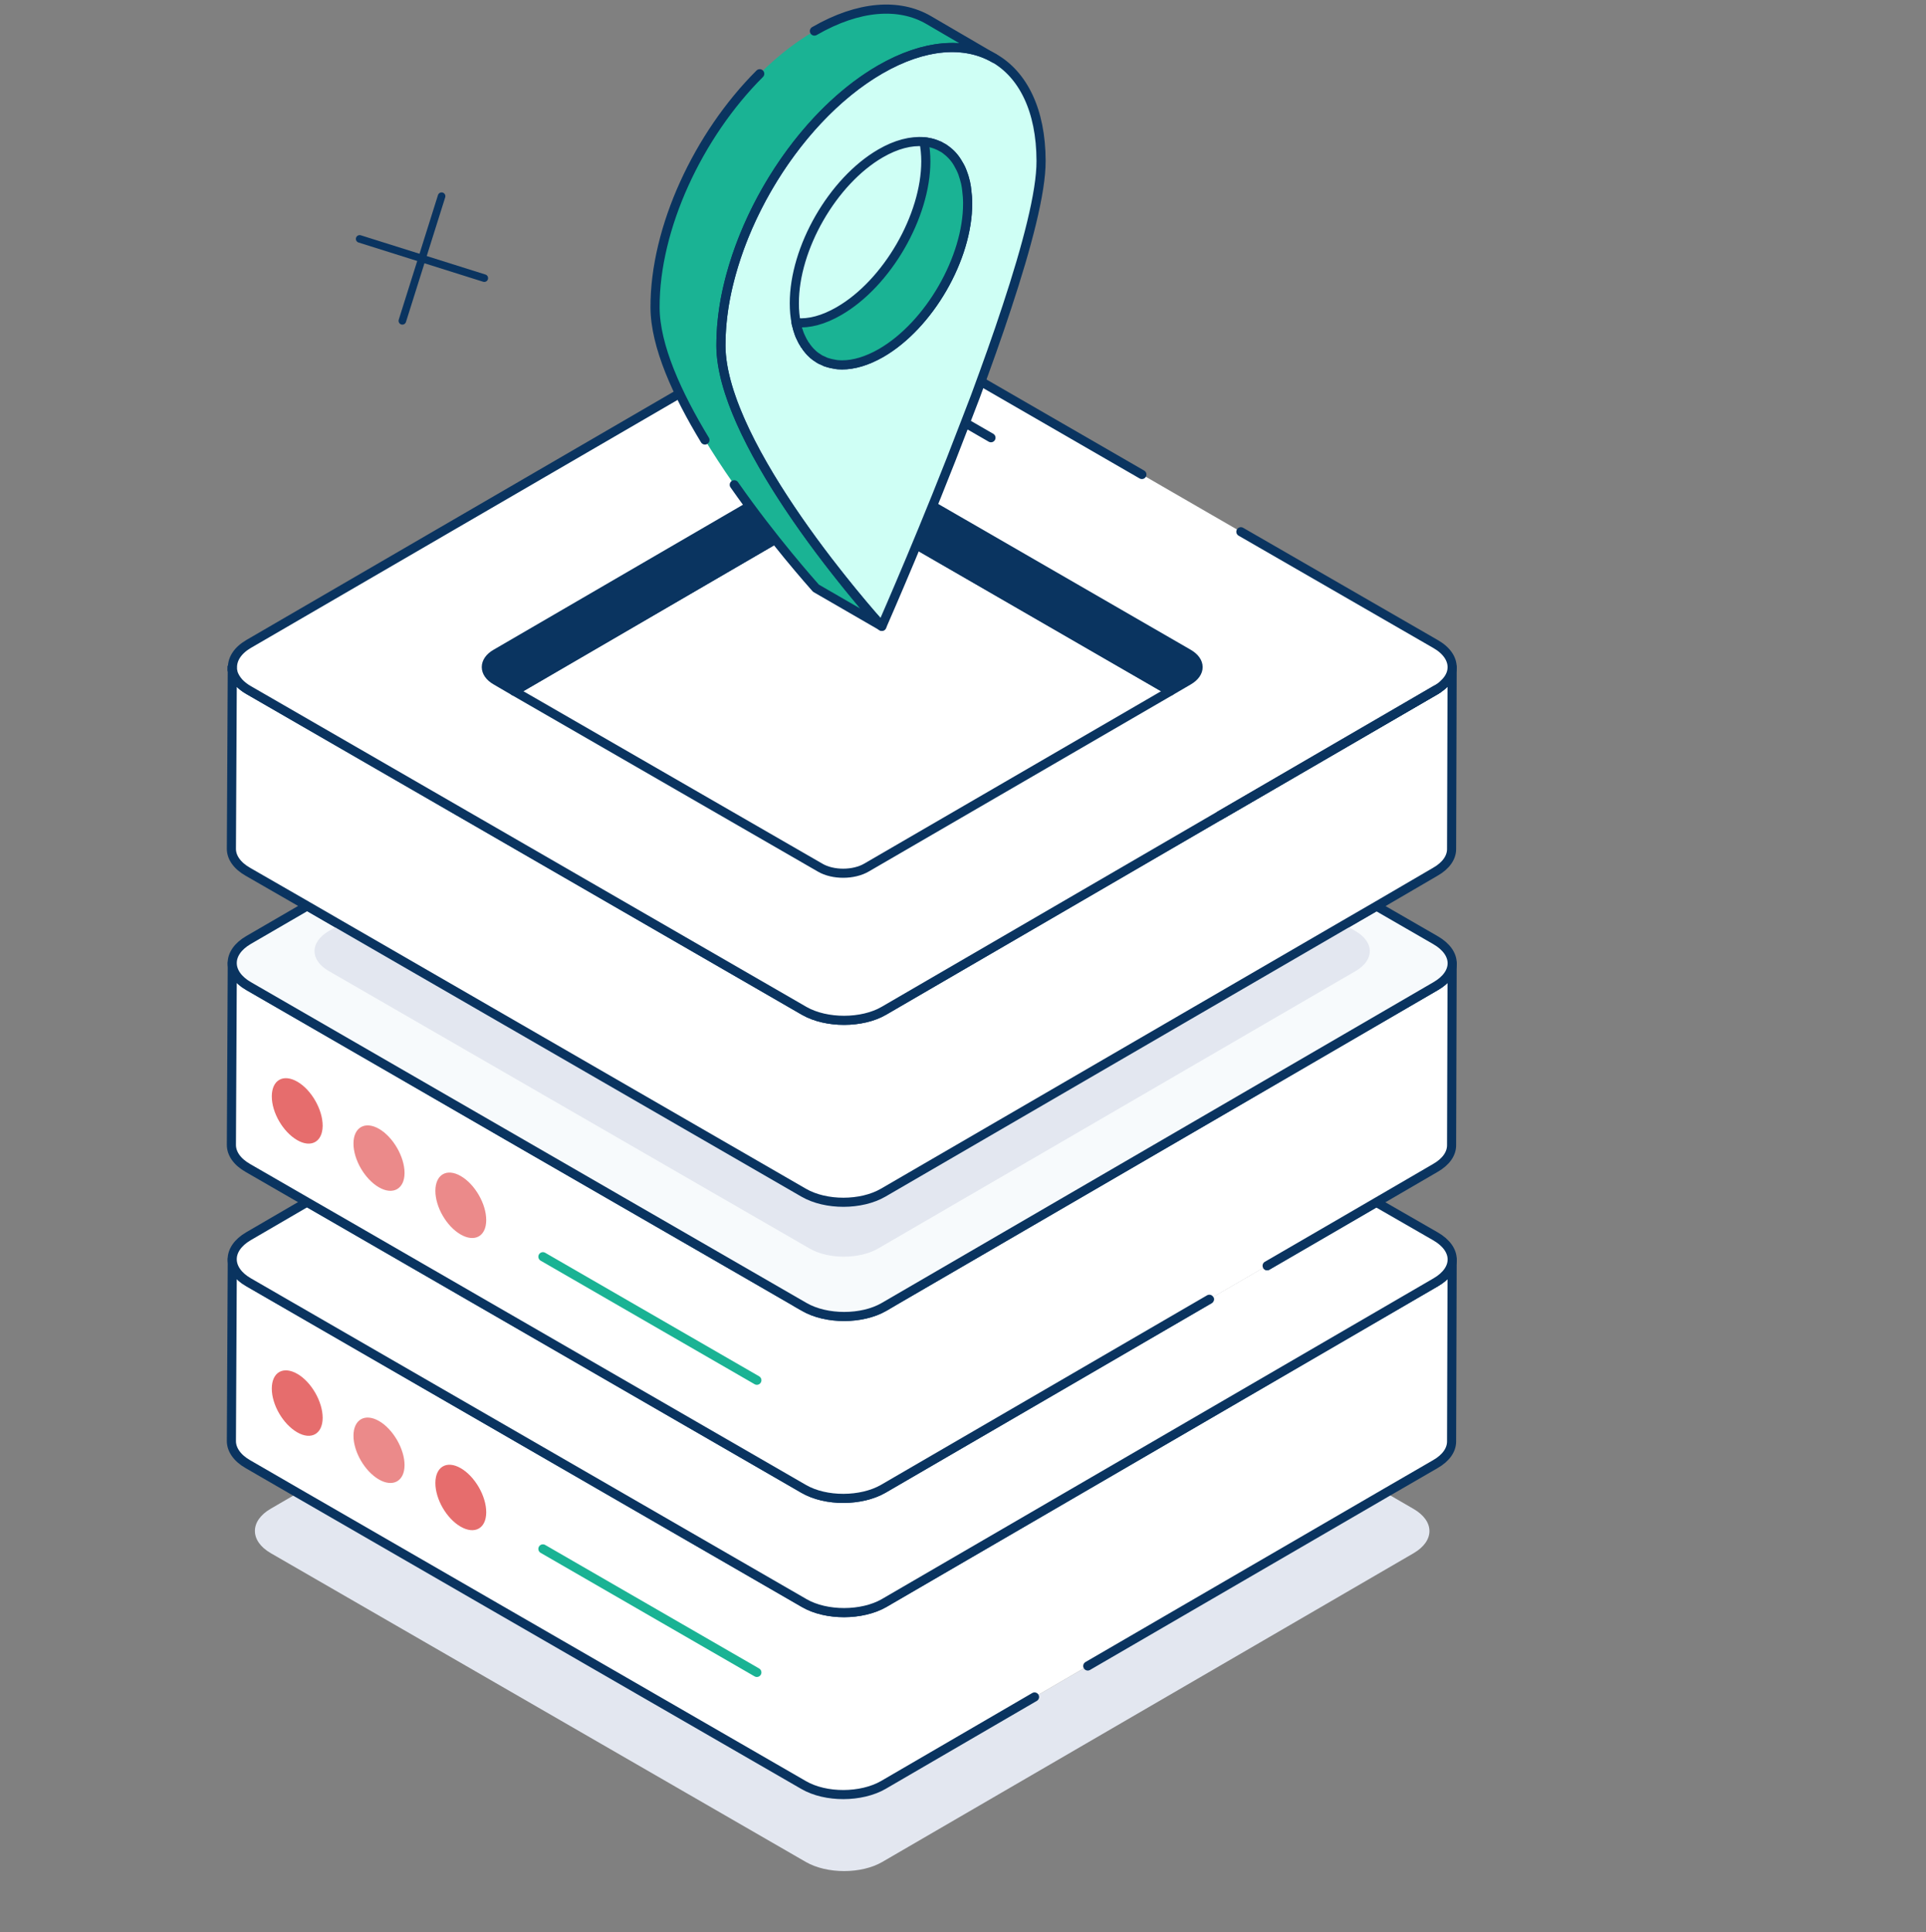 <svg width="300" height="301" viewBox="0 0 300 301" fill="none" xmlns="http://www.w3.org/2000/svg">
<rect x="0" y="0" width="300" height="301" fill="#808080" stroke="none"/>
<path d="M211.17 199.243L136.809 242.457C133.856 244.189 129.058 244.189 126.077 242.486L51.204 199.243C48.251 197.54 48.251 194.757 51.204 193.054L54.526 191.123L125.168 231.923C128.631 233.939 134.168 233.882 137.576 231.923L188.37 202.395L197.371 197.171L207.791 191.123L211.141 193.054C214.094 194.786 214.122 197.54 211.17 199.243Z" fill="#E3E7F0"/>
<path d="M220.199 241.946L137.434 290.044C134.168 291.946 128.802 291.946 125.509 290.044L42.175 241.946C38.882 240.044 38.882 236.921 42.175 235.019L46.377 232.576L125.168 278.062C128.631 280.078 134.168 280.021 137.576 278.062L161.141 264.348L169.432 259.521L215.855 232.548L220.17 235.047C223.464 236.949 223.493 240.016 220.199 241.946Z" fill="#E3E7F0"/>
<path d="M161.141 264.348L137.576 278.062C134.168 280.021 128.631 280.078 125.168 278.062L46.377 232.577L38.626 228.091C36.922 227.125 36.042 225.791 36.042 224.485L36.184 196.149C36.184 197.455 37.008 198.789 38.712 199.754L70.88 218.324L125.253 249.727C128.716 251.742 134.281 251.686 137.717 249.727L191.465 218.466L223.634 199.754C225.337 198.789 226.189 197.455 226.189 196.206L226.104 224.542C226.104 225.848 225.252 227.125 223.549 228.091L215.854 232.548L169.432 259.521" fill="white"/>
<path d="M161.141 264.348L137.576 278.062C134.168 280.021 128.631 280.078 125.168 278.062L46.377 232.577L38.626 228.091C36.922 227.125 36.042 225.791 36.042 224.485L36.184 196.149C36.184 197.455 37.008 198.789 38.712 199.754L70.88 218.324L125.253 249.727C128.716 251.742 134.281 251.686 137.717 249.727L191.465 218.466L223.634 199.754C225.337 198.789 226.189 197.455 226.189 196.206L226.104 224.542C226.104 225.848 225.252 227.125 223.549 228.091L215.854 232.548L169.432 259.521" stroke="#0A3460" stroke-width="1.419" stroke-linecap="round" stroke-linejoin="round"/>
<path d="M137.717 203.588C134.281 205.547 128.716 205.603 125.253 203.588C129.366 205.575 133.521 205.575 137.717 203.588Z" fill="white"/>
<path d="M137.717 203.588C134.281 205.547 128.716 205.603 125.253 203.588C129.366 205.575 133.521 205.575 137.717 203.588Z" stroke="#0A3460" stroke-width="1.419" stroke-linecap="round" stroke-linejoin="round"/>
<path d="M197.371 197.171L214.378 187.29L223.606 192.6C227.041 194.587 227.069 197.767 223.634 199.754L137.689 249.726C134.281 251.686 128.717 251.714 125.281 249.726L38.739 199.754C35.332 197.795 35.304 194.558 38.711 192.571L47.825 187.262L125.167 231.923C128.631 233.939 134.168 233.882 137.576 231.923L188.37 202.395" fill="white"/>
<path d="M197.371 197.171L214.378 187.29L223.606 192.6C227.041 194.587 227.069 197.767 223.634 199.754L137.689 249.726C134.281 251.686 128.717 251.714 125.281 249.726L38.739 199.754C35.332 197.795 35.304 194.558 38.711 192.571L47.825 187.262L125.167 231.923C128.631 233.939 134.168 233.882 137.576 231.923L188.37 202.395" stroke="#0A3460" stroke-width="1.419" stroke-linecap="round" stroke-linejoin="round"/>
<path d="M188.37 202.395L137.576 231.923C134.168 233.883 128.631 233.94 125.168 231.923L54.526 191.123L47.825 187.262L38.626 181.952C36.922 180.987 36.042 179.681 36.042 178.346L36.184 150.01C36.184 151.344 37.008 152.651 38.712 153.616C54.952 162.985 68.212 170.652 79.001 176.898C109.552 194.501 120.455 200.805 123.89 202.793C123.918 202.821 123.975 202.821 124.003 202.878C124.031 202.878 124.032 202.878 124.06 202.906H124.088C124.117 202.906 124.117 202.935 124.145 202.963C124.315 203.048 124.543 203.19 124.855 203.36C124.884 203.36 124.884 203.389 124.884 203.389C124.912 203.389 124.941 203.417 124.969 203.417C124.997 203.417 125.026 203.446 125.054 203.474C125.082 203.474 125.111 203.502 125.139 203.502C125.168 203.53 125.196 203.559 125.225 203.559C125.225 203.587 125.253 203.588 125.253 203.588C128.716 205.603 134.281 205.547 137.717 203.588C137.774 203.56 137.859 203.502 137.916 203.474C137.944 203.446 137.973 203.445 138.001 203.417C138.029 203.417 138.058 203.389 138.086 203.389C138.086 203.389 138.115 203.332 138.143 203.332C138.2 203.304 138.285 203.276 138.342 203.219C138.512 203.134 138.654 203.048 138.739 202.991L138.768 202.963C138.853 202.935 138.91 202.906 138.938 202.878C139.023 202.821 139.08 202.793 139.08 202.793C139.108 202.765 139.108 202.764 139.108 202.764C142.544 200.776 153.334 194.501 183.373 177.04C194.134 170.765 207.365 163.071 223.634 153.616C225.337 152.651 226.189 151.344 226.189 150.067L226.104 178.403C226.104 179.709 225.252 180.987 223.549 181.952L214.378 187.29L207.791 191.123L197.371 197.171" fill="white"/>
<path d="M188.37 202.395L137.576 231.923C134.168 233.883 128.631 233.94 125.168 231.923L54.526 191.123L47.825 187.262L38.626 181.952C36.922 180.987 36.042 179.681 36.042 178.346L36.184 150.01C36.184 151.344 37.008 152.651 38.712 153.616C54.952 162.985 68.212 170.652 79.001 176.898C109.552 194.501 120.455 200.805 123.89 202.793C123.918 202.821 123.975 202.821 124.003 202.878C124.031 202.878 124.032 202.878 124.06 202.906H124.088C124.117 202.906 124.117 202.935 124.145 202.963C124.315 203.048 124.543 203.19 124.855 203.36C124.884 203.36 124.884 203.389 124.884 203.389C124.912 203.389 124.941 203.417 124.969 203.417C124.997 203.417 125.026 203.446 125.054 203.474C125.082 203.474 125.111 203.502 125.139 203.502C125.168 203.53 125.196 203.559 125.225 203.559C125.225 203.587 125.253 203.588 125.253 203.588C128.716 205.603 134.281 205.547 137.717 203.588C137.774 203.56 137.859 203.502 137.916 203.474C137.944 203.446 137.973 203.445 138.001 203.417C138.029 203.417 138.058 203.389 138.086 203.389C138.086 203.389 138.115 203.332 138.143 203.332C138.2 203.304 138.285 203.276 138.342 203.219C138.512 203.134 138.654 203.048 138.739 202.991L138.768 202.963C138.853 202.935 138.91 202.906 138.938 202.878C139.023 202.821 139.08 202.793 139.08 202.793C139.108 202.765 139.108 202.764 139.108 202.764C142.544 200.776 153.334 194.501 183.373 177.04C194.134 170.765 207.365 163.071 223.634 153.616C225.337 152.651 226.189 151.344 226.189 150.067L226.104 178.403C226.104 179.709 225.252 180.987 223.549 181.952L214.378 187.29L207.791 191.123L197.371 197.171" stroke="#0A3460" stroke-width="1.419" stroke-linecap="round" stroke-linejoin="round"/>
<path d="M223.634 153.616L137.689 203.588C134.281 205.575 128.717 205.575 125.281 203.588L38.739 153.616C35.332 151.656 35.304 148.42 38.711 146.432L47.853 141.123L52.908 144.048L125.167 185.785C128.631 187.801 134.168 187.772 137.576 185.785L209.409 144.048L214.407 141.151L223.606 146.461C227.041 148.449 227.069 151.628 223.634 153.616Z" fill="#F7FAFC" stroke="#0A3460" stroke-width="1.419" stroke-linecap="round" stroke-linejoin="round"/>
<path d="M211.17 151.259L136.809 194.473C133.856 196.177 129.058 196.206 126.077 194.473L51.204 151.259C48.251 149.556 48.251 146.774 51.204 145.041L52.908 144.048L125.168 185.785C128.631 187.801 134.168 187.772 137.576 185.785L209.409 144.048L211.141 145.041C214.094 146.774 214.122 149.527 211.17 151.259Z" fill="#E3E7F0"/>
<path d="M36.184 103.9C36.184 103.935 36.197 103.963 36.199 103.997C36.201 104.116 36.168 104.235 36.184 104.354V103.9Z" fill="white"/>
<path d="M36.184 103.9C36.184 103.935 36.197 103.963 36.199 103.997C36.201 104.116 36.168 104.235 36.184 104.354V103.9Z" stroke="#0A3460" stroke-width="1.419" stroke-linecap="round" stroke-linejoin="round"/>
<path d="M36.326 104.865C36.269 104.723 36.212 104.552 36.184 104.382C36.184 104.382 36.184 104.382 36.184 104.354V103.9C36.184 103.985 36.185 104.07 36.213 104.155C36.213 104.269 36.213 104.354 36.241 104.439C36.269 104.581 36.298 104.723 36.326 104.865Z" fill="white"/>
<path d="M36.326 104.865C36.269 104.723 36.212 104.552 36.184 104.382C36.184 104.382 36.184 104.382 36.184 104.354V103.9C36.184 103.985 36.185 104.07 36.213 104.155C36.213 104.269 36.213 104.354 36.241 104.439C36.269 104.581 36.298 104.723 36.326 104.865Z" stroke="#0A3460" stroke-width="1.419" stroke-linecap="round" stroke-linejoin="round"/>
<path d="M117.891 168.934L84.564 149.69Z" fill="#0A3460"/>
<path d="M117.891 168.934L84.564 149.69" stroke="#1AB394" stroke-width="1.419" stroke-linecap="round" stroke-linejoin="round"/>
<path d="M117.891 215.011L84.564 195.767Z" fill="#0A3460"/>
<path d="M117.891 215.011L84.564 195.767" stroke="#1AB394" stroke-width="1.419" stroke-linecap="round" stroke-linejoin="round"/>
<g opacity="0.534">
<path d="M46.327 122.432C48.488 123.679 50.264 126.758 50.258 129.279C50.25 131.801 48.462 132.782 46.301 131.534C44.072 130.248 42.329 127.228 42.336 124.706C42.343 122.184 44.098 121.145 46.327 122.432Z" fill="#DA2424"/>
<path d="M71.772 137.122C73.967 138.389 75.744 141.468 75.737 143.99C75.73 146.512 73.942 147.492 71.747 146.225C69.552 144.958 67.808 141.938 67.816 139.416C67.823 136.894 69.577 135.855 71.772 137.122Z" fill="#DA2424"/>
<path d="M59.05 175.854C61.21 177.102 63.021 180.2 63.014 182.722C63.007 185.243 61.184 186.205 59.024 184.957C56.829 183.69 55.051 180.651 55.059 178.129C55.066 175.607 56.855 174.587 59.05 175.854Z" fill="#DA2424"/>
<path d="M71.772 183.2C73.967 184.467 75.744 187.545 75.737 190.067C75.73 192.589 73.942 193.569 71.747 192.302C69.552 191.035 67.808 188.016 67.816 185.494C67.823 182.972 69.577 181.932 71.772 183.2Z" fill="#DA2424"/>
<path d="M59.05 221.368C61.21 222.615 63.021 225.714 63.014 228.236C63.007 230.758 61.184 231.718 59.024 230.47C56.829 229.203 55.051 226.164 55.059 223.642C55.066 221.12 56.855 220.1 59.05 221.368Z" fill="#DA2424"/>
</g>
<g opacity="0.666">
<path d="M59.05 129.777C61.21 131.025 63.021 134.122 63.014 136.644C63.007 139.166 61.184 140.127 59.024 138.879C56.829 137.612 55.051 134.573 55.059 132.051C55.066 129.529 56.855 128.51 59.05 129.777Z" fill="#DA2424"/>
<path d="M46.327 168.508C48.488 169.756 50.264 172.834 50.258 175.356C50.251 177.878 48.462 178.859 46.301 177.611C44.072 176.324 42.329 173.305 42.336 170.783C42.343 168.261 44.098 167.222 46.327 168.508Z" fill="#DA2424"/>
<path d="M46.327 214.022C48.488 215.27 50.264 218.348 50.258 220.87C50.251 223.392 48.462 224.372 46.301 223.125C44.072 221.838 42.329 218.818 42.336 216.296C42.343 213.774 44.098 212.736 46.327 214.022Z" fill="#DA2424"/>
<path d="M71.772 228.713C73.967 229.98 75.744 233.059 75.737 235.58C75.73 238.102 73.942 239.082 71.747 237.815C69.552 236.548 67.808 233.529 67.816 231.007C67.823 228.485 69.577 227.446 71.772 228.713Z" fill="#DA2424"/>
</g>
<path d="M117.891 260.525L84.564 241.281Z" fill="#0A3460"/>
<path d="M117.891 260.525L84.564 241.281" stroke="#1AB394" stroke-width="1.419" stroke-linecap="round" stroke-linejoin="round"/>
<path d="M226.189 103.928L226.104 132.264C226.104 133.571 225.252 134.848 223.549 135.813L214.407 141.151L209.409 144.048L137.576 185.785C134.168 187.772 128.631 187.801 125.168 185.785L52.908 144.048L47.853 141.123L38.626 135.813C36.922 134.848 36.042 133.542 36.042 132.236L36.184 104.382C36.212 104.552 36.269 104.723 36.326 104.865C36.496 105.348 36.781 105.831 37.178 106.285C37.377 106.512 37.604 106.711 37.888 106.938C38.143 107.137 38.427 107.336 38.739 107.506L72.329 126.898L125.281 157.477C128.717 159.436 134.281 159.436 137.689 157.449L189.989 127.04L223.634 107.506C223.719 107.449 223.834 107.392 223.947 107.307C224.06 107.222 224.146 107.165 224.231 107.108C224.6 106.852 224.912 106.569 225.196 106.257C225.877 105.518 226.189 104.723 226.189 103.928Z" fill="white" stroke="#0A3460" stroke-width="1.419" stroke-linecap="round" stroke-linejoin="round"/>
<path d="M36.326 104.865C36.269 104.723 36.212 104.552 36.184 104.382C36.184 104.382 36.184 104.382 36.184 104.354V103.9C36.184 103.957 36.185 104.013 36.213 104.07V104.155C36.213 104.24 36.213 104.354 36.241 104.439C36.269 104.581 36.298 104.723 36.326 104.865Z" fill="white"/>
<path d="M36.326 104.865C36.269 104.723 36.212 104.552 36.184 104.382C36.184 104.382 36.184 104.382 36.184 104.354V103.9C36.184 103.957 36.185 104.013 36.213 104.07V104.155C36.213 104.24 36.213 104.354 36.241 104.439C36.269 104.581 36.298 104.723 36.326 104.865Z" stroke="#0A3460" stroke-width="1.419" stroke-linecap="round" stroke-linejoin="round"/>
<path d="M223.947 107.307C223.834 107.392 223.719 107.449 223.634 107.506L189.988 127.04L223.634 107.477C223.719 107.42 223.834 107.364 223.947 107.307Z" fill="white"/>
<path d="M223.947 107.307C223.834 107.392 223.719 107.449 223.634 107.506L189.988 127.04L223.634 107.477C223.719 107.42 223.834 107.364 223.947 107.307Z" stroke="#0A3460" stroke-width="1.419" stroke-linecap="round" stroke-linejoin="round"/>
<path d="M193.282 82.832L223.606 100.323C225.338 101.316 226.189 102.622 226.189 103.928C226.189 104.724 225.877 105.519 225.196 106.257C224.912 106.569 224.6 106.852 224.231 107.108C224.146 107.165 224.06 107.222 223.947 107.307C223.833 107.364 223.719 107.42 223.634 107.477L189.988 127.04L137.689 157.449C134.281 159.437 128.717 159.437 125.281 157.477L72.329 126.898L38.739 107.506C38.427 107.336 38.143 107.137 37.888 106.938C37.604 106.711 37.377 106.512 37.178 106.285C36.781 105.831 36.496 105.349 36.326 104.866C36.298 104.724 36.269 104.582 36.241 104.439C36.213 104.354 36.213 104.241 36.213 104.155V103.985C36.185 102.679 36.979 101.345 38.711 100.323L124.684 50.351C128.092 48.364 133.657 48.392 137.064 50.351L177.865 73.917" fill="white"/>
<path d="M193.282 82.832L223.606 100.323C225.338 101.316 226.189 102.622 226.189 103.928C226.189 104.724 225.877 105.519 225.196 106.257C224.912 106.569 224.6 106.852 224.231 107.108C224.146 107.165 224.06 107.222 223.947 107.307C223.833 107.364 223.719 107.42 223.634 107.477L189.988 127.04L137.689 157.449C134.281 159.437 128.717 159.437 125.281 157.477L72.329 126.898L38.739 107.506C38.427 107.336 38.143 107.137 37.888 106.938C37.604 106.711 37.377 106.512 37.178 106.285C36.781 105.831 36.496 105.349 36.326 104.866C36.298 104.724 36.269 104.582 36.241 104.439C36.213 104.354 36.213 104.241 36.213 104.155V103.985C36.185 102.679 36.979 101.345 38.711 100.323L124.684 50.351C128.092 48.364 133.657 48.392 137.064 50.351L177.865 73.917" stroke="#0A3460" stroke-width="1.419" stroke-linecap="round" stroke-linejoin="round"/>
<path d="M223.947 107.307C223.834 107.392 223.719 107.449 223.634 107.506L189.989 127.04L223.634 107.477C223.719 107.42 223.834 107.364 223.947 107.307Z" fill="white"/>
<path d="M223.947 107.307C223.834 107.392 223.719 107.449 223.634 107.506L189.989 127.04L223.634 107.477C223.719 107.42 223.834 107.364 223.947 107.307Z" stroke="#0A3460" stroke-width="1.419" stroke-linecap="round" stroke-linejoin="round"/>
<path d="M185.134 106.001L182.266 107.676L134.622 80.164C132.607 79.028 129.398 79 127.382 80.164L80.108 107.676L77.24 106.001C75.253 104.865 75.253 102.963 77.24 101.827L127.382 72.668C129.398 71.503 132.607 71.503 134.622 72.668L185.105 101.827C187.121 102.991 187.121 104.837 185.134 106.001Z" fill="#0A3460"/>
<path d="M185.134 106.001L182.266 107.676L134.622 80.164C132.607 79.028 129.398 79 127.382 80.164L80.108 107.676L77.24 106.001C75.253 104.865 75.253 102.963 77.24 101.827L127.382 72.668C129.398 71.503 132.607 71.503 134.622 72.668L185.105 101.827C187.121 102.991 187.121 104.837 185.134 106.001Z" stroke="#0A3460" stroke-width="1.419" stroke-linecap="round" stroke-linejoin="round"/>
<path d="M182.266 107.676L134.992 135.132C132.976 136.324 129.739 136.324 127.751 135.16L80.108 107.676L127.382 80.164C129.399 79 132.607 79.028 134.623 80.164L182.266 107.676Z" stroke="#0A3460" stroke-width="1.419" stroke-linecap="round" stroke-linejoin="round"/>
<path d="M145.677 63.177L154.357 68.189Z" fill="white"/>
<path d="M145.677 63.177L154.357 68.189" stroke="#0A3460" stroke-width="1.419" stroke-linecap="round" stroke-linejoin="round"/>
<path d="M121.607 59.987L130.849 54.617L139.806 59.787" stroke="#0A3460" stroke-width="1.419" stroke-linecap="round" stroke-linejoin="round"/>
<path d="M68.784 30.564L62.673 49.978Z" fill="white"/>
<path d="M68.784 30.564L62.673 49.978" stroke="#0A3460" stroke-width="1.179" stroke-linecap="round" stroke-linejoin="round"/>
<path d="M75.435 43.327L56.021 37.215" stroke="#0A3460" stroke-width="1.179" stroke-linecap="round" stroke-linejoin="round"/>
<path d="M112.291 53.834C112.351 69.625 136.097 96.183 137.353 97.559L127.095 91.628C125.839 90.193 102.093 63.696 102.033 47.905C101.973 32.054 113.098 12.794 126.855 4.839C133.794 0.832 140.074 0.473 144.62 3.105L154.879 9.094C150.333 6.462 144.052 6.821 137.114 10.829C123.356 18.784 112.231 37.983 112.291 53.834Z" fill="#1AB394"/>
<path d="M162.16 25.065C162.188 29.93 159.969 38.35 156.84 47.824C155.361 52.347 153.654 57.098 151.919 61.792C151.407 63.1 150.923 64.408 150.411 65.717C144.324 81.704 137.979 96.128 137.353 97.578C136.67 96.81 129.275 88.588 122.703 78.689C117.241 70.439 112.319 61.052 112.291 53.855C112.291 51.55 112.519 49.132 112.946 46.742C113.287 44.893 113.771 43.017 114.339 41.167C118.151 28.821 126.913 16.702 137.097 10.813C150.894 2.876 162.132 9.22 162.16 25.065Z" fill="#CFFFF5" stroke="#0A3460" stroke-width="1.422" stroke-linecap="round" stroke-linejoin="round"/>
<path d="M131.152 56.842C133.002 56.842 135.05 56.244 137.24 54.992C144.722 50.668 150.752 40.229 150.724 31.666C150.724 30.955 150.667 30.272 150.582 29.617C150.553 29.276 150.497 28.963 150.44 28.679C150.411 28.622 150.411 28.565 150.411 28.508C150.298 27.967 150.155 27.455 149.956 26.971C149.785 26.431 149.558 25.947 149.245 25.492C148.733 24.581 148.078 23.843 147.282 23.302C147.083 23.131 146.884 23.017 146.685 22.932C146.486 22.79 146.286 22.676 146.058 22.619C145.603 22.42 145.148 22.277 144.665 22.192C144.437 22.135 144.181 22.106 143.925 22.078C141.905 21.907 139.601 22.477 137.154 23.899C129.701 28.224 123.699 38.663 123.727 47.254C123.727 48.335 123.813 49.359 124.012 50.27C124.069 50.498 124.097 50.697 124.154 50.896C124.211 51.124 124.296 51.351 124.353 51.579C124.495 52.062 124.694 52.517 124.922 52.944C125.007 53.143 125.121 53.314 125.235 53.485C125.263 53.599 125.349 53.712 125.462 53.826C125.548 53.997 125.69 54.168 125.804 54.31C126.06 54.651 126.373 54.964 126.686 55.248C126.914 55.419 127.141 55.618 127.397 55.76C127.653 55.959 127.938 56.102 128.25 56.216C128.449 56.33 128.648 56.415 128.876 56.472C129.218 56.586 129.587 56.671 129.957 56.728C130.355 56.813 130.754 56.842 131.152 56.842Z" stroke="#0A3460" stroke-width="1.422" stroke-linecap="round" stroke-linejoin="round"/>
<path d="M150.724 31.666C150.752 40.228 144.722 50.668 137.24 54.992C135.05 56.244 133.002 56.842 131.152 56.842C130.726 56.842 130.327 56.813 129.957 56.728C129.587 56.671 129.217 56.586 128.876 56.472C128.648 56.415 128.449 56.33 128.25 56.216C127.938 56.102 127.653 55.959 127.397 55.76C127.141 55.618 126.914 55.447 126.686 55.248C126.373 54.964 126.059 54.651 125.803 54.31C125.69 54.167 125.548 53.997 125.462 53.826C125.349 53.712 125.263 53.599 125.235 53.485C125.121 53.314 125.007 53.143 124.922 52.944C124.694 52.517 124.495 52.062 124.353 51.578C124.268 51.351 124.182 51.124 124.154 50.896C124.069 50.697 124.04 50.498 123.983 50.27H124.012C126.003 50.441 128.25 49.872 130.697 48.45C138.178 44.125 144.21 33.685 144.21 25.122C144.21 24.012 144.096 23.017 143.925 22.078C144.181 22.106 144.437 22.135 144.665 22.192C145.148 22.277 145.603 22.42 146.058 22.619C146.286 22.704 146.486 22.818 146.685 22.932C146.913 23.046 147.111 23.16 147.282 23.302C148.05 23.87 148.733 24.581 149.245 25.492C149.501 25.947 149.757 26.431 149.956 26.971C150.127 27.455 150.269 27.967 150.411 28.508C150.411 28.565 150.411 28.622 150.44 28.679C150.497 28.963 150.553 29.276 150.582 29.617C150.667 30.272 150.724 30.955 150.724 31.666Z" fill="#1AB394"/>
<path d="M150.724 31.666C150.752 40.228 144.722 50.668 137.24 54.992C135.05 56.244 133.002 56.842 131.152 56.842C130.726 56.842 130.327 56.813 129.957 56.728C129.587 56.671 129.217 56.586 128.876 56.472C128.648 56.415 128.449 56.33 128.25 56.216C127.938 56.102 127.653 55.959 127.397 55.76C127.141 55.618 126.914 55.447 126.686 55.248C126.373 54.964 126.059 54.651 125.803 54.31C125.69 54.167 125.548 53.997 125.462 53.826C125.349 53.712 125.263 53.599 125.235 53.485C125.121 53.314 125.007 53.143 124.922 52.944C124.694 52.517 124.495 52.062 124.353 51.578C124.268 51.351 124.182 51.124 124.154 50.896C124.069 50.697 124.04 50.498 123.983 50.27H124.012C126.003 50.441 128.25 49.872 130.697 48.45C138.178 44.125 144.21 33.685 144.21 25.122C144.21 24.012 144.096 23.017 143.925 22.078C144.181 22.106 144.437 22.135 144.665 22.192C145.148 22.277 145.603 22.42 146.058 22.619C146.286 22.704 146.486 22.818 146.685 22.932C146.913 23.046 147.111 23.16 147.282 23.302C148.05 23.87 148.733 24.581 149.245 25.492C149.501 25.947 149.757 26.431 149.956 26.971C150.127 27.455 150.269 27.967 150.411 28.508C150.411 28.565 150.411 28.622 150.44 28.679C150.497 28.963 150.553 29.276 150.582 29.617C150.667 30.272 150.724 30.955 150.724 31.666Z" stroke="#0A3460" stroke-width="1.422" stroke-linecap="round" stroke-linejoin="round"/>
<path d="M109.804 68.544C105.485 61.425 102.055 53.895 102.033 47.905C101.986 35.504 108.786 21.015 118.337 11.487" stroke="#0A3460" stroke-width="1.422" stroke-linecap="round" stroke-linejoin="round"/>
<path d="M126.855 4.839C133.794 0.832 140.074 0.473 144.62 3.105L154.879 9.094C150.333 6.462 144.052 6.821 137.114 10.829C123.356 18.784 112.231 37.984 112.291 53.834C112.351 69.625 136.097 96.183 137.353 97.559L127.095 91.629C126.475 90.921 120.389 84.121 114.37 75.516" stroke="#0A3460" stroke-width="1.422" stroke-linecap="round" stroke-linejoin="round"/>
</svg>

